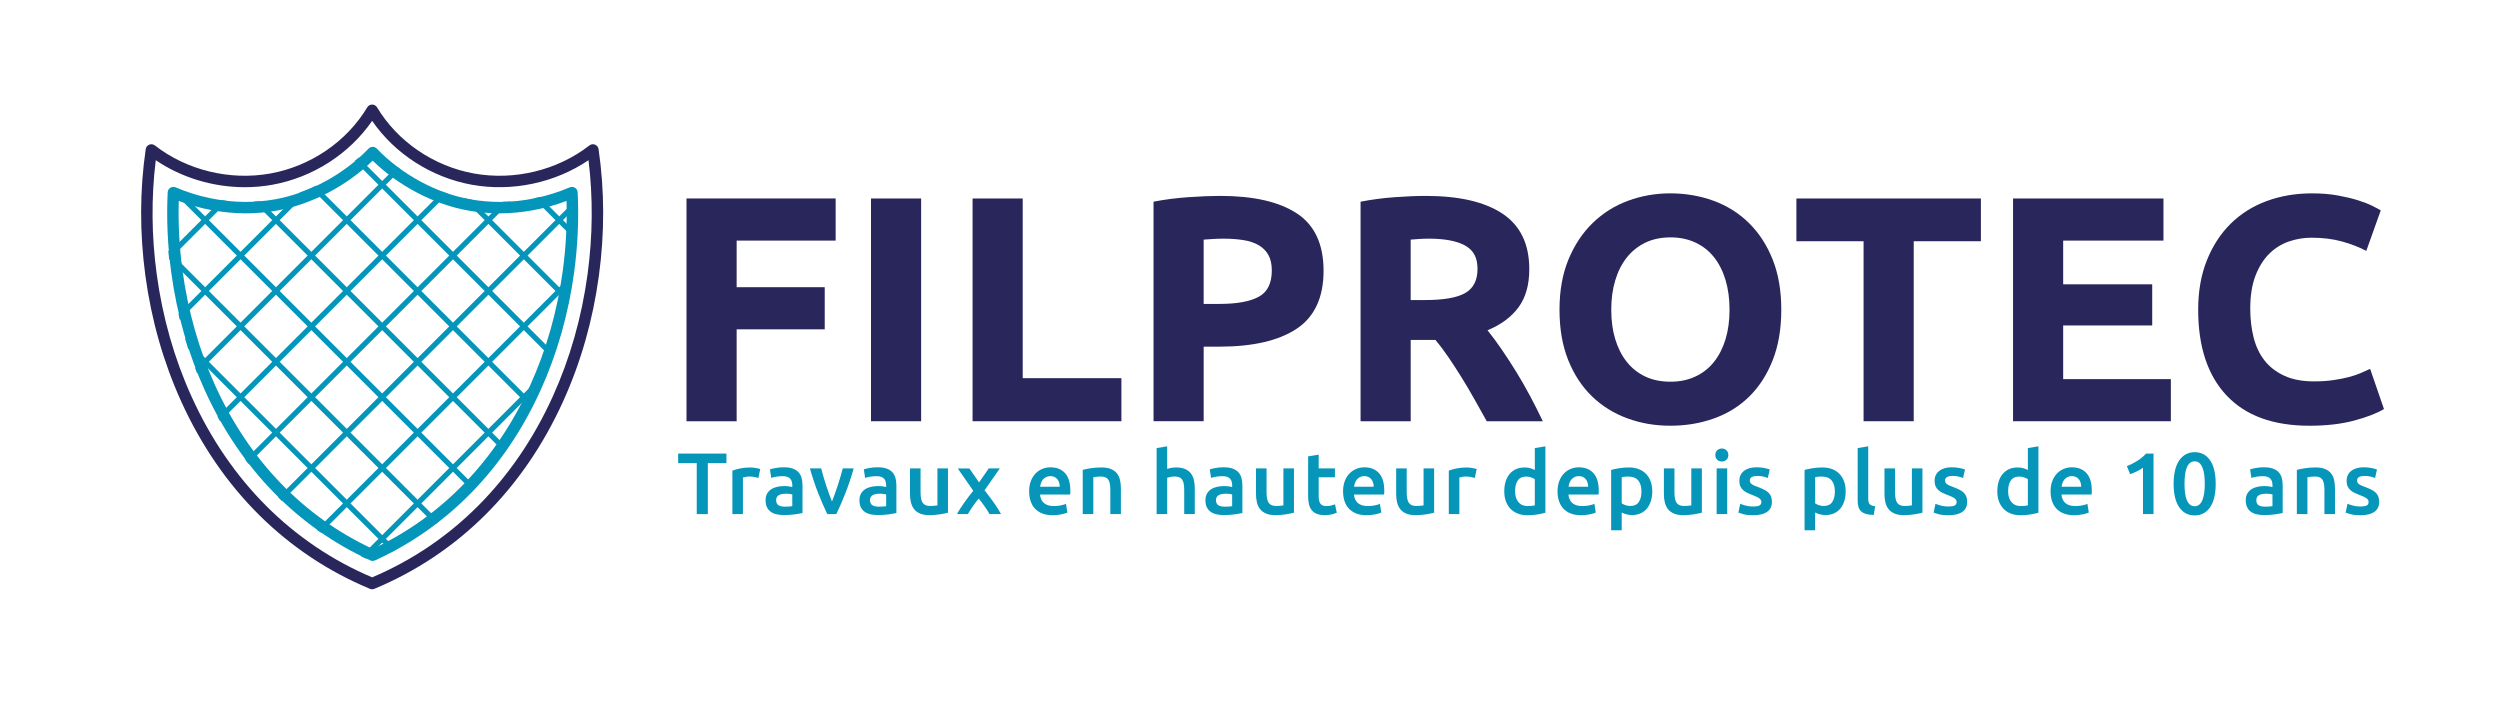 <?xml version="1.0" encoding="UTF-8"?>
<svg id="Calque_1" data-name="Calque 1" xmlns="http://www.w3.org/2000/svg" xmlns:xlink="http://www.w3.org/1999/xlink" viewBox="0 0 2000 578.87">
  <defs>
    <style>
      .cls-1 {
        fill: none;
      }

      .cls-1, .cls-2, .cls-3, .cls-4 {
        stroke-width: 0px;
      }

      .cls-2 {
        fill: #29265b;
      }

      .cls-3 {
        fill: #0596ba;
      }

      .cls-5 {
        clip-path: url(#clippath);
      }

      .cls-4 {
        fill: #0396ba;
      }
    </style>
    <clipPath id="clippath">
      <path class="cls-1" d="M318.25,502.35c-.54,0-1.08-.21-1.49-.62l-11.02-11.02-11.02,11.02c-.82.83-2.16.82-2.99,0-.82-.82-.82-2.16,0-2.99l11.02-11.02-25.34-25.34-25.34,25.34,5.52,5.52c.82.82.82,2.16,0,2.99-.82.82-2.16.82-2.99,0l-5.52-5.52-2.54,2.54c-.82.82-2.16.82-2.99,0-.82-.82-.82-2.16,0-2.99l2.54-2.54-25.34-25.34-14.22,14.22-2.99-2.99,14.22-14.22-25.34-25.34-19.69,19.69c-.82.83-2.16.82-2.99,0-.82-.82-.82-2.16,0-2.99l19.69-19.69-25.34-25.34-19.69,19.69-2.99-2.99,19.69-19.69-25.34-25.34-14.22,14.22c-.82.82-2.16.83-2.99,0-.82-.82-.82-2.16,0-2.99l14.22-14.22-25.34-25.34-2.54,2.54c-.82.82-2.16.82-2.99,0-.82-.82-.82-2.16,0-2.99l2.54-2.54-5.52-5.52c-.82-.82-.82-2.16,0-2.99.82-.82,2.16-.82,2.99,0l5.52,5.52,25.34-25.34-25.34-25.34-11.02,11.02c-.82.82-2.16.82-2.99,0-.82-.82-.82-2.16,0-2.99l11.02-11.02-11.02-11.02c-.82-.82-.82-2.16,0-2.99s2.16-.82,2.99,0l11.02,11.02,25.34-25.34-25.34-25.34-5.52,5.52-2.99-2.99,5.52-5.52-2.54-2.54c-.82-.82-.82-2.16,0-2.99s2.16-.82,2.99,0l2.54,2.54,25.34-25.34-14.22-14.22c-.82-.82-.82-2.16,0-2.99s2.16-.82,2.99,0l14.22,14.22,25.34-25.34-19.69-19.69c-.82-.82-.82-2.16,0-2.99.82-.82,2.16-.82,2.99,0l19.69,19.69,25.34-25.34-19.69-19.69c-.82-.82-.82-2.16,0-2.99s2.16-.82,2.99,0l19.69,19.69,25.34-25.34-14.22-14.22c-.82-.82-.82-2.16,0-2.99.82-.82,2.16-.82,2.99,0l14.22,14.22,25.34-25.34-2.54-2.54c-.82-.82-.82-2.16,0-2.99.82-.82,2.16-.82,2.99,0l2.54,2.54,5.52-5.52c.82-.82,2.16-.82,2.99,0s.82,2.16,0,2.99l-5.52,5.52,25.34,25.34,25.34-25.34-11.02-11.02c-.82-.82-.82-2.16,0-2.99s2.16-.82,2.99,0l11.02,11.02,11.02-11.02c.82-.82,2.16-.82,2.99,0,.82.82.82,2.16,0,2.99l-11.02,11.02,25.34,25.34,25.34-25.34-5.52-5.52c-.82-.82-.82-2.16,0-2.99.82-.82,2.16-.82,2.99,0l5.52,5.52,2.54-2.54c.82-.82,2.16-.82,2.99,0,.82.82.82,2.16,0,2.99l-2.54,2.54,25.34,25.34,14.22-14.22,2.99,2.99-14.22,14.22,25.34,25.34,19.69-19.69c.82-.82,2.16-.82,2.99,0,.82.82.82,2.16,0,2.99l-19.69,19.69,25.34,25.34,19.69-19.69,2.99,2.99-19.69,19.69,25.34,25.34,14.22-14.22c.82-.82,2.16-.82,2.99,0,.82.82.82,2.16,0,2.99l-14.22,14.22,25.34,25.34,2.54-2.54,2.99,2.99-2.54,2.54,5.52,5.52c.82.82.82,2.16,0,2.99-.82.82-2.16.82-2.99,0l-5.52-5.52-25.34,25.34,25.34,25.34,11.02-11.02c.82-.82,2.16-.82,2.99,0,.82.82.82,2.16,0,2.99l-11.02,11.02,11.02,11.02c.82.82.82,2.16,0,2.99-.82.82-2.16.82-2.99,0l-11.02-11.02-25.34,25.34,25.34,25.34,5.52-5.52c.82-.82,2.16-.82,2.99,0,.82.82.82,2.16,0,2.99l-5.52,5.52,2.54,2.54c.82.82.82,2.16,0,2.99-.82.82-2.16.82-2.99,0l-2.54-2.54-25.34,25.34,14.22,14.22c.82.82.82,2.16,0,2.99-.82.82-2.16.82-2.99,0l-14.22-14.22-25.34,25.34,19.69,19.69c.82.82.82,2.16,0,2.99-.82.82-2.16.82-2.99,0l-19.69-19.69-25.34,25.34,19.69,19.69c.82.82.82,2.16,0,2.99-.82.82-2.16.82-2.99,0l-19.69-19.69-25.34,25.34,14.22,14.22c.82.82.82,2.16,0,2.99s-2.16.82-2.99,0l-14.22-14.22-25.34,25.34,2.54,2.54c.82.82.82,2.16,0,2.99-.82.82-2.16.82-2.99,0l-2.54-2.54-5.52,5.52c-.82.82-2.16.82-2.99,0-.82-.82-.82-2.16,0-2.99l5.52-5.52-25.34-25.34-25.34,25.34,11.02,11.02c.82.82.82,2.16,0,2.99-.41.41-.95.62-1.49.62ZM337.05,459.39l25.34,25.34,25.34-25.34-25.34-25.34-25.34,25.34ZM223.74,459.39l25.34,25.34,25.34-25.34-25.34-25.34-25.34,25.34ZM280.4,459.39l25.34,25.34,25.34-25.34-25.34-25.34-25.34,25.34ZM252.07,431.07l25.34,25.34,25.34-25.34-25.34-25.34-25.34,25.34ZM195.42,431.07l25.34,25.34,25.34-25.34-25.34-25.34-25.34,25.34ZM308.72,431.07l25.34,25.34,25.34-25.34-25.34-25.34-25.34,25.34ZM365.37,431.07l25.34,25.34,25.34-25.34-25.34-25.34-25.34,25.34ZM337.05,402.74l25.34,25.34,25.34-25.34-25.34-25.34-25.34,25.34ZM223.74,402.74l25.34,25.34,25.34-25.34-25.34-25.34-25.34,25.34ZM280.4,402.74l25.34,25.34,25.34-25.34-25.34-25.34-25.34,25.34ZM167.09,402.74l25.34,25.34,25.34-25.34-25.34-25.34-25.34,25.34ZM393.7,402.74l25.34,25.34,25.34-25.34-25.34-25.34-25.34,25.34ZM422.03,374.41l25.34,25.34,25.34-25.34-25.34-25.34-25.34,25.34ZM252.07,374.41l25.34,25.34,25.34-25.34-25.34-25.34-25.34,25.34ZM195.42,374.41l25.34,25.34,25.34-25.34-25.34-25.34-25.34,25.34ZM138.76,374.41l25.34,25.34,25.34-25.34-25.34-25.34-25.34,25.34ZM308.72,374.41l25.34,25.34,25.34-25.34-25.34-25.34-25.34,25.34ZM365.37,374.41l25.34,25.34,25.34-25.34-25.34-25.34-25.34,25.34ZM450.35,346.09l25.34,25.34,25.34-25.34-25.34-25.34-25.34,25.34ZM337.05,346.09l25.34,25.34,25.34-25.34-25.34-25.34-25.34,25.34ZM223.74,346.09l25.34,25.34,25.34-25.34-25.34-25.34-25.34,25.34ZM110.44,346.09l25.34,25.34,25.34-25.34-25.34-25.34-25.34,25.34ZM280.4,346.09l25.34,25.34,25.34-25.34-25.34-25.34-25.34,25.34ZM167.09,346.09l25.34,25.34,25.34-25.34-25.34-25.34-25.34,25.34ZM393.7,346.09l25.34,25.34,25.34-25.34-25.34-25.34-25.34,25.34ZM422.03,317.76l25.34,25.34,25.34-25.34-25.34-25.34-25.34,25.34ZM365.37,317.76l25.34,25.34,25.34-25.34-25.34-25.34-25.34,25.34ZM308.72,317.76l25.34,25.34,25.34-25.34-25.34-25.34-25.34,25.34ZM252.07,317.76l25.34,25.34,25.34-25.34-25.34-25.34-25.34,25.34ZM195.42,317.76l25.34,25.34,25.34-25.34-25.34-25.34-25.34,25.34ZM138.76,317.76l25.34,25.34,25.34-25.34-25.34-25.34-25.34,25.34ZM450.35,289.44l25.34,25.34,25.34-25.34-25.34-25.34-25.34,25.34ZM337.05,289.44l25.34,25.34,25.34-25.34-25.34-25.34-25.34,25.34ZM223.74,289.44l25.34,25.34,25.34-25.34-25.34-25.34-25.34,25.34ZM110.44,289.44l25.34,25.34,25.34-25.34-25.34-25.34-25.34,25.34ZM280.4,289.44l25.34,25.34,25.34-25.34-25.34-25.34-25.34,25.34ZM167.09,289.44l25.34,25.34,25.34-25.34-25.34-25.34-25.34,25.34ZM393.7,289.44l25.34,25.34,25.34-25.34-25.34-25.34-25.34,25.34ZM422.03,261.11l25.34,25.34,25.34-25.34-25.34-25.34-25.34,25.34ZM365.37,261.11l25.34,25.34,25.34-25.34-25.34-25.34-25.34,25.34ZM308.72,261.11l25.34,25.34,25.34-25.34-25.34-25.34-25.34,25.34ZM252.07,261.11l25.34,25.34,25.34-25.34-25.34-25.34-25.34,25.34ZM195.42,261.11l25.34,25.34,25.34-25.34-25.34-25.34-25.34,25.34ZM138.76,261.11l25.34,25.34,25.34-25.34-25.34-25.34-25.34,25.34ZM337.05,232.78l25.34,25.34,25.34-25.34-25.34-25.34-25.34,25.34ZM450.35,232.78l25.34,25.34,25.34-25.34-25.34-25.34-25.34,25.34ZM223.74,232.78l25.34,25.34,25.34-25.34-25.34-25.34-25.34,25.34ZM110.44,232.78l25.34,25.34,25.34-25.34-25.34-25.34-25.34,25.34ZM280.4,232.78l25.34,25.34,25.34-25.34-25.34-25.34-25.34,25.34ZM167.09,232.78l25.34,25.34,25.34-25.34-25.34-25.34-25.34,25.34ZM393.7,232.78l25.34,25.34,25.34-25.34-25.34-25.34-25.34,25.34ZM422.03,204.46l25.34,25.34,25.34-25.34-25.34-25.34-25.34,25.34ZM252.07,204.46l25.34,25.34,25.34-25.34-25.34-25.34-25.34,25.34ZM195.42,204.46l25.34,25.34,25.34-25.34-25.34-25.34-25.34,25.34ZM138.76,204.46l25.34,25.34,25.34-25.34-25.34-25.34-25.34,25.34ZM308.72,204.46l25.34,25.34,25.34-25.34-25.34-25.34-25.34,25.34ZM365.37,204.46l25.34,25.34,25.34-25.34-25.34-25.34-25.34,25.34ZM337.05,176.13l25.34,25.34,25.34-25.34-25.34-25.34-25.34,25.34ZM223.74,176.13l25.34,25.34,25.34-25.34-25.34-25.34-25.34,25.34ZM280.4,176.13l25.34,25.34,25.34-25.34-25.34-25.34-25.34,25.34ZM167.09,176.13l25.34,25.34,25.34-25.34-25.34-25.34-25.34,25.34ZM393.7,176.13l25.34,25.34,25.34-25.34-25.34-25.34-25.34,25.34ZM308.72,147.8l25.34,25.34,25.34-25.34-25.34-25.34-25.34,25.34ZM252.07,147.8l25.34,25.34,25.34-25.34-25.34-25.34-25.34,25.34ZM195.42,147.8l25.34,25.34,25.34-25.34-25.34-25.34-25.34,25.34ZM365.37,147.8l25.34,25.34,25.34-25.34-25.34-25.34-25.34,25.34ZM337.05,119.48l25.34,25.34,25.34-25.34-25.34-25.34-25.34,25.34ZM223.74,119.48l25.34,25.34,25.34-25.34-25.34-25.34-25.34,25.34ZM280.4,119.48l25.34,25.34,25.34-25.34-25.34-25.34-25.34,25.34Z"/>
    </clipPath>
  </defs>
  <g>
    <path class="cls-2" d="M297.71,471.41c-.6,0-1.19-.12-1.76-.35-66.87-27.82-119.07-79.63-150.95-149.82-14.24-31.36-23.89-65.23-28.69-100.67-4.63-34.24-4.55-68.31.27-101.27.24-1.61,1.31-2.98,2.82-3.58,1.51-.61,3.23-.36,4.52.63,25.51,19.86,60.01,28.26,92.28,22.46,32.25-5.79,61.25-25.58,77.59-52.94.83-1.38,2.32-2.23,3.93-2.23s3.1.85,3.93,2.23c16.34,27.35,45.35,47.14,77.59,52.94,32.27,5.8,66.77-2.6,92.29-22.46,1.28-1,3-1.24,4.51-.63,1.51.61,2.58,1.97,2.82,3.58,4.81,32.96,4.9,67.04.26,101.27-4.8,35.44-14.45,69.31-28.69,100.67-31.88,70.19-84.08,122-150.95,149.82-.56.23-1.16.35-1.76.35ZM124.61,128.16c-3.66,29.76-3.41,60.4.76,91.19,4.68,34.56,14.08,67.57,27.96,98.11,30.62,67.43,80.52,117.33,144.38,144.42,63.85-27.09,113.76-76.99,144.38-144.42,13.87-30.54,23.28-63.55,27.96-98.11,4.17-30.78,4.42-61.42.76-91.19-26.75,18.11-61.01,25.44-93.2,19.66-32.36-5.82-61.72-24.72-79.9-51.13-18.17,26.41-47.53,45.32-79.9,51.13-7.24,1.3-14.59,1.94-21.94,1.94-25.29,0-50.53-7.56-71.26-21.6Z"/>
    <g class="cls-5">
      <path class="cls-4" d="M297.71,448.7c-.65,0-1.29-.14-1.89-.41-58.21-26.5-103.96-73.48-132.29-135.86-13.38-29.47-22.46-61.34-26.98-94.72-2.89-21.35-3.84-42.84-2.81-63.87.07-1.5.88-2.86,2.15-3.66,1.27-.79,2.85-.91,4.23-.32,17.43,7.51,37.26,11.65,55.84,11.65,8.02,0,16.02-.71,23.78-2.1,27.15-4.88,55.07-20.04,74.68-40.55.86-.9,2.06-1.41,3.31-1.41s2.44.51,3.31,1.41c19.61,20.51,47.53,35.68,74.68,40.55,7.76,1.39,15.76,2.1,23.78,2.1,18.58,0,38.41-4.14,55.84-11.65,1.38-.59,2.96-.47,4.23.32,1.27.79,2.07,2.16,2.15,3.66,1.02,21.04.08,42.52-2.81,63.87-4.52,33.38-13.6,65.25-26.98,94.72-28.33,62.39-74.08,109.37-132.3,135.86-.6.27-1.25.41-1.89.41Z"/>
    </g>
    <path class="cls-4" d="M298.12,448.72c-.65,0-1.29-.14-1.89-.41-58.21-26.5-103.96-73.48-132.29-135.86-13.38-29.47-22.46-61.34-26.98-94.72-2.89-21.35-3.84-42.84-2.81-63.87.07-1.5.88-2.86,2.15-3.66,1.27-.79,2.85-.91,4.23-.32,17.43,7.51,37.26,11.65,55.84,11.65,8.02,0,16.02-.71,23.78-2.1,27.15-4.88,55.07-20.04,74.68-40.55.86-.9,2.06-1.41,3.31-1.41s2.44.51,3.31,1.41c19.61,20.51,47.53,35.68,74.68,40.55,7.76,1.39,15.76,2.1,23.78,2.1,18.58,0,38.41-4.14,55.84-11.65,1.38-.59,2.96-.47,4.23.32,1.27.79,2.07,2.16,2.15,3.66,1.02,21.04.08,42.52-2.81,63.87-4.52,33.38-13.6,65.25-26.98,94.72-28.33,62.39-74.08,109.37-132.3,135.86-.6.27-1.25.41-1.89.41ZM143.02,160.75c-.53,18.41.47,37.13,2.99,55.74,4.4,32.5,13.23,63.51,26.25,92.17,27.1,59.66,70.59,104.73,125.86,130.45,55.27-25.72,98.77-70.79,125.86-130.45,13.02-28.66,21.85-59.67,26.25-92.17,2.52-18.61,3.52-37.33,2.99-55.74-16.99,6.42-35.69,9.92-53.34,9.92-8.56,0-17.11-.76-25.4-2.25-27.49-4.94-55.7-19.73-76.36-39.9-20.67,20.16-48.88,34.96-76.37,39.9-8.29,1.49-16.83,2.25-25.4,2.25-17.64,0-36.34-3.5-53.33-9.92Z"/>
  </g>
  <g>
    <g>
      <path class="cls-2" d="M549.2,336.99v-178.2h119.32v33.69h-79.2v37.29h70.46v33.69h-70.46v73.54h-40.11Z"/>
      <path class="cls-2" d="M696.8,158.79h40.11v178.2h-40.11v-178.2Z"/>
      <path class="cls-2" d="M897.12,302.53v34.46h-119.06v-178.2h40.11v143.74h78.94Z"/>
      <path class="cls-2" d="M976.31,156.73c26.57,0,46.97,4.67,61.2,14.01,14.23,9.35,21.34,24.65,21.34,45.9s-7.2,36.9-21.6,46.41c-14.4,9.51-34.97,14.27-61.71,14.27h-12.6v59.66h-40.11v-175.63c8.74-1.71,18-2.91,27.77-3.6,9.77-.68,18.34-1.03,25.71-1.03ZM978.88,190.93c-2.92,0-5.79.09-8.62.26-2.83.17-5.27.35-7.33.51v51.43h12.6c13.89,0,24.34-1.88,31.37-5.66,7.03-3.77,10.54-10.8,10.54-21.09,0-4.97-.9-9.08-2.7-12.34-1.8-3.25-4.37-5.87-7.71-7.84-3.34-1.97-7.42-3.34-12.21-4.11-4.8-.77-10.12-1.16-15.94-1.16Z"/>
      <path class="cls-2" d="M1140.63,156.73c26.74,0,47.23,4.76,61.46,14.27,14.23,9.51,21.34,24.3,21.34,44.36,0,12.52-2.87,22.67-8.61,30.47-5.75,7.8-14.01,13.93-24.81,18.39,3.6,4.46,7.37,9.56,11.31,15.3,3.94,5.75,7.84,11.74,11.7,18,3.86,6.26,7.59,12.77,11.19,19.54,3.6,6.77,6.94,13.42,10.03,19.93h-44.84c-3.27-5.83-6.58-11.74-9.94-17.74-3.35-6-6.79-11.83-10.32-17.49-3.53-5.66-7.01-11.01-10.45-16.07-3.44-5.05-6.89-9.64-10.33-13.76h-19.8v65.06h-40.11v-175.63c8.74-1.71,17.78-2.91,27.13-3.6,9.34-.68,17.7-1.03,25.07-1.03ZM1142.94,190.93c-2.92,0-5.53.09-7.84.26-2.31.17-4.5.35-6.56.51v48.34h11.31c15.08,0,25.88-1.88,32.4-5.66,6.51-3.77,9.77-10.2,9.77-19.29s-3.3-14.95-9.9-18.64c-6.6-3.68-16.33-5.53-29.19-5.53Z"/>
      <path class="cls-2" d="M1425.03,247.76c0,15.26-2.27,28.67-6.81,40.24-4.54,11.57-10.76,21.26-18.64,29.06-7.89,7.8-17.27,13.67-28.16,17.61-10.89,3.94-22.59,5.91-35.1,5.91s-23.66-1.97-34.46-5.91c-10.8-3.94-20.23-9.81-28.29-17.61-8.06-7.8-14.4-17.49-19.03-29.06-4.63-11.57-6.94-24.98-6.94-40.24s2.4-28.67,7.2-40.24c4.8-11.57,11.27-21.3,19.41-29.19,8.14-7.88,17.57-13.8,28.29-17.74,10.71-3.94,21.99-5.91,33.81-5.91s23.66,1.97,34.46,5.91c10.8,3.95,20.23,9.86,28.29,17.74,8.06,7.89,14.4,17.61,19.03,29.19,4.63,11.57,6.94,24.99,6.94,40.24ZM1289,247.76c0,8.74,1.07,16.63,3.21,23.66,2.14,7.03,5.23,13.07,9.26,18.13,4.03,5.06,8.96,8.96,14.79,11.7,5.83,2.74,12.51,4.11,20.06,4.11s14.01-1.37,19.93-4.11c5.91-2.74,10.88-6.64,14.91-11.7,4.03-5.05,7.11-11.1,9.26-18.13,2.14-7.03,3.21-14.91,3.21-23.66s-1.07-16.67-3.21-23.79c-2.15-7.11-5.23-13.2-9.26-18.26-4.03-5.05-9-8.96-14.91-11.7-5.91-2.74-12.56-4.11-19.93-4.11s-14.23,1.41-20.06,4.24c-5.83,2.83-10.76,6.77-14.79,11.83-4.03,5.06-7.12,11.15-9.26,18.26-2.15,7.12-3.21,14.96-3.21,23.53Z"/>
      <path class="cls-2" d="M1584.72,158.79v34.2h-53.74v144h-40.12v-144h-53.74v-34.2h147.6Z"/>
      <path class="cls-2" d="M1610.43,336.99v-178.2h120.34v33.69h-80.23v34.97h71.23v32.91h-71.23v42.94h86.14v33.69h-126.26Z"/>
      <path class="cls-2" d="M1847.52,340.59c-28.97,0-51.04-8.06-66.22-24.17-15.17-16.11-22.76-39-22.76-68.66,0-14.74,2.31-27.9,6.94-39.47,4.63-11.57,10.97-21.34,19.03-29.31,8.06-7.97,17.65-14.01,28.8-18.13,11.14-4.11,23.23-6.17,36.26-6.17,7.54,0,14.4.56,20.57,1.67,6.17,1.12,11.57,2.4,16.2,3.86,4.63,1.46,8.48,2.96,11.57,4.5s5.31,2.74,6.69,3.6l-11.57,32.4c-5.49-2.91-11.87-5.4-19.16-7.46-7.29-2.06-15.56-3.09-24.81-3.09-6.17,0-12.21,1.03-18.13,3.09-5.92,2.06-11.15,5.36-15.69,9.9-4.54,4.54-8.19,10.41-10.93,17.61-2.74,7.2-4.11,15.94-4.11,26.23,0,8.23.9,15.9,2.7,23.01,1.8,7.12,4.71,13.24,8.74,18.39,4.03,5.14,9.3,9.22,15.81,12.21,6.51,3,14.4,4.5,23.66,4.5,5.83,0,11.06-.34,15.69-1.03,4.63-.68,8.74-1.5,12.34-2.44,3.6-.94,6.77-2.01,9.51-3.21,2.74-1.2,5.23-2.31,7.46-3.34l11.06,32.14c-5.66,3.43-13.63,6.52-23.91,9.26-10.29,2.74-22.2,4.11-35.74,4.11Z"/>
    </g>
    <g>
      <path class="cls-3" d="M581.15,362.86v7.61h-14.88v40.8h-8.87v-40.8h-14.88v-7.61h38.63Z"/>
      <path class="cls-3" d="M606.72,382.35c-.7-.23-1.67-.48-2.9-.73-1.23-.26-2.67-.38-4.3-.38-.93,0-1.92.09-2.97.28-1.05.19-1.78.35-2.2.49v29.27h-8.45v-34.79c1.63-.6,3.67-1.18,6.11-1.71,2.45-.53,5.16-.8,8.14-.8.56,0,1.21.04,1.96.1.74.07,1.49.16,2.24.28.74.12,1.47.26,2.17.42.7.16,1.26.31,1.68.45l-1.47,7.13Z"/>
      <path class="cls-3" d="M627.19,373.83c2.79,0,5.15.35,7.06,1.05,1.91.7,3.43,1.68,4.58,2.93,1.14,1.26,1.96,2.78,2.45,4.58.49,1.79.73,3.76.73,5.9v22.15c-1.3.28-3.27.62-5.9,1.01-2.63.39-5.6.59-8.91.59-2.19,0-4.19-.21-6.01-.63-1.82-.42-3.37-1.09-4.65-2.03-1.28-.93-2.28-2.14-3-3.63-.72-1.49-1.08-3.33-1.08-5.52s.41-3.87,1.22-5.31c.81-1.44,1.92-2.62,3.32-3.53,1.4-.91,3.01-1.56,4.86-1.96,1.84-.4,3.76-.59,5.76-.59.93,0,1.91.06,2.93.17,1.02.12,2.12.31,3.28.59v-1.4c0-.98-.12-1.91-.35-2.79-.23-.88-.64-1.66-1.22-2.34-.58-.67-1.35-1.2-2.31-1.57-.96-.37-2.15-.56-3.6-.56-1.96,0-3.75.14-5.38.42-1.63.28-2.96.61-3.98.98l-1.05-6.85c1.07-.37,2.63-.74,4.68-1.12,2.05-.37,4.24-.56,6.57-.56ZM627.89,405.34c2.61,0,4.59-.14,5.94-.42v-9.36c-.47-.14-1.14-.28-2.03-.42-.89-.14-1.86-.21-2.93-.21-.93,0-1.87.07-2.83.21-.95.14-1.82.4-2.58.77-.77.37-1.39.9-1.85,1.57-.47.68-.7,1.53-.7,2.55,0,2,.63,3.39,1.89,4.16,1.26.77,2.96,1.15,5.1,1.15Z"/>
      <path class="cls-3" d="M661.83,411.27c-2.34-4.8-4.73-10.3-7.19-16.52-2.46-6.22-4.69-12.89-6.7-20.02h9.02c.51,2.05,1.11,4.25,1.79,6.6.68,2.35,1.4,4.7,2.17,7.06.77,2.35,1.57,4.63,2.39,6.85.82,2.21,1.58,4.2,2.28,5.97.7-1.77,1.45-3.76,2.24-5.97.79-2.21,1.58-4.49,2.35-6.85.77-2.35,1.51-4.7,2.21-7.06.7-2.35,1.31-4.55,1.82-6.6h8.73c-2.01,7.13-4.24,13.8-6.7,20.02-2.46,6.22-4.85,11.73-7.19,16.52h-7.23Z"/>
      <path class="cls-3" d="M702.29,373.83c2.79,0,5.15.35,7.06,1.05,1.91.7,3.43,1.68,4.58,2.93,1.14,1.26,1.96,2.78,2.45,4.58.49,1.79.73,3.76.73,5.9v22.15c-1.3.28-3.27.62-5.9,1.01-2.63.39-5.6.59-8.91.59-2.19,0-4.19-.21-6.01-.63-1.82-.42-3.37-1.09-4.65-2.03-1.28-.93-2.28-2.14-3-3.63-.72-1.49-1.08-3.33-1.08-5.52s.41-3.87,1.22-5.31c.81-1.44,1.92-2.62,3.32-3.53,1.4-.91,3.01-1.56,4.86-1.96,1.84-.4,3.76-.59,5.76-.59.93,0,1.91.06,2.93.17,1.02.12,2.12.31,3.28.59v-1.4c0-.98-.12-1.91-.35-2.79-.23-.88-.64-1.66-1.22-2.34-.58-.67-1.35-1.2-2.31-1.57-.96-.37-2.15-.56-3.6-.56-1.96,0-3.75.14-5.38.42-1.63.28-2.96.61-3.98.98l-1.05-6.85c1.07-.37,2.63-.74,4.68-1.12,2.05-.37,4.24-.56,6.57-.56ZM702.99,405.34c2.61,0,4.59-.14,5.94-.42v-9.36c-.47-.14-1.14-.28-2.03-.42-.89-.14-1.86-.21-2.93-.21-.93,0-1.87.07-2.83.21-.95.14-1.82.4-2.58.77-.77.37-1.39.9-1.85,1.57-.47.68-.7,1.53-.7,2.55,0,2,.63,3.39,1.89,4.16,1.26.77,2.96,1.15,5.1,1.15Z"/>
      <path class="cls-3" d="M758.39,410.16c-1.63.42-3.75.85-6.36,1.29-2.61.44-5.47.66-8.59.66-2.93,0-5.39-.42-7.37-1.26-1.98-.84-3.56-2-4.75-3.49-1.19-1.49-2.04-3.27-2.55-5.34-.51-2.07-.77-4.34-.77-6.81v-20.47h8.45v19.14c0,3.91.57,6.71,1.71,8.38,1.14,1.68,3.13,2.52,5.97,2.52,1.02,0,2.11-.05,3.25-.14,1.14-.09,1.99-.21,2.55-.35v-29.55h8.45v35.42Z"/>
      <path class="cls-3" d="M783.25,385.92l7.77-11.19h8.87l-12.27,17.5c2.56,3.22,5.02,6.47,7.37,9.76,2.35,3.29,4.29,6.38,5.8,9.28h-9.21c-.43-.86-.97-1.8-1.64-2.82-.67-1.03-1.39-2.1-2.15-3.2-.76-1.11-1.56-2.21-2.39-3.3-.83-1.09-1.64-2.12-2.43-3.08-1.64,1.9-3.24,4-4.81,6.3-1.57,2.3-2.86,4.34-3.89,6.11h-8.62c.69-1.4,1.54-2.88,2.54-4.43s2.08-3.14,3.23-4.76c1.15-1.62,2.33-3.24,3.56-4.86,1.22-1.62,2.43-3.16,3.63-4.62l-12.4-17.86h9.29l7.74,11.19Z"/>
      <path class="cls-3" d="M823.29,393.18c0-3.21.48-6.03,1.43-8.45.95-2.42,2.22-4.44,3.81-6.04,1.58-1.61,3.4-2.82,5.45-3.63,2.05-.81,4.14-1.22,6.29-1.22,5.03,0,8.95,1.56,11.77,4.68,2.82,3.12,4.23,7.78,4.23,13.97,0,.47-.01.99-.03,1.57-.02.58-.06,1.11-.1,1.57h-24.1c.23,2.93,1.27,5.2,3.11,6.81,1.84,1.61,4.51,2.41,8,2.41,2.05,0,3.92-.19,5.62-.56,1.7-.37,3.04-.77,4.02-1.19l1.12,6.92c-.47.23-1.11.48-1.92.73-.82.26-1.75.49-2.79.7s-2.18.38-3.39.52c-1.21.14-2.45.21-3.7.21-3.21,0-6.01-.48-8.38-1.43-2.38-.95-4.33-2.28-5.87-3.98-1.54-1.7-2.68-3.7-3.42-6.01-.75-2.31-1.12-4.83-1.12-7.58ZM847.81,389.41c0-1.16-.16-2.27-.49-3.32-.33-1.05-.8-1.96-1.43-2.72s-1.4-1.37-2.31-1.82c-.91-.44-1.99-.66-3.25-.66s-2.45.24-3.42.73c-.98.49-1.81,1.13-2.48,1.92-.68.79-1.2,1.7-1.57,2.72-.37,1.02-.63,2.07-.77,3.14h15.72Z"/>
      <path class="cls-3" d="M866.19,375.92c1.63-.46,3.75-.91,6.36-1.33,2.61-.42,5.5-.63,8.66-.63,2.98,0,5.47.41,7.47,1.22,2,.82,3.6,1.96,4.79,3.42,1.19,1.47,2.03,3.24,2.52,5.31.49,2.07.73,4.34.73,6.81v20.54h-8.45v-19.21c0-1.96-.13-3.62-.38-5-.26-1.37-.68-2.49-1.26-3.35-.58-.86-1.37-1.49-2.38-1.89-1-.4-2.22-.59-3.67-.59-1.07,0-2.19.07-3.35.21-1.16.14-2.03.26-2.59.35v29.48h-8.45v-35.35Z"/>
      <path class="cls-3" d="M925.29,411.27v-52.82l8.45-1.4v18.09c.93-.33,2.01-.6,3.25-.84,1.23-.23,2.46-.35,3.67-.35,2.93,0,5.37.41,7.3,1.22,1.93.82,3.48,1.96,4.65,3.42,1.16,1.47,1.99,3.23,2.48,5.27.49,2.05.73,4.33.73,6.85v20.54h-8.45v-19.21c0-1.96-.13-3.62-.38-5-.26-1.37-.68-2.49-1.26-3.35-.58-.86-1.36-1.49-2.34-1.89-.98-.4-2.19-.59-3.63-.59-1.12,0-2.26.12-3.42.35-1.16.23-2.03.44-2.59.63v29.06h-8.45Z"/>
      <path class="cls-3" d="M979.08,373.83c2.79,0,5.15.35,7.06,1.05,1.91.7,3.43,1.68,4.58,2.93,1.14,1.26,1.96,2.78,2.45,4.58.49,1.79.73,3.76.73,5.9v22.15c-1.3.28-3.27.62-5.9,1.01-2.63.39-5.6.59-8.91.59-2.19,0-4.19-.21-6.01-.63-1.82-.42-3.36-1.09-4.65-2.03-1.28-.93-2.28-2.14-3-3.63-.72-1.49-1.08-3.33-1.08-5.52s.41-3.87,1.22-5.31c.81-1.44,1.92-2.62,3.32-3.53,1.4-.91,3.02-1.56,4.86-1.96,1.84-.4,3.76-.59,5.76-.59.93,0,1.91.06,2.93.17,1.02.12,2.12.31,3.28.59v-1.4c0-.98-.12-1.91-.35-2.79-.23-.88-.64-1.66-1.22-2.34-.58-.67-1.35-1.2-2.31-1.57-.96-.37-2.15-.56-3.6-.56-1.96,0-3.75.14-5.38.42-1.63.28-2.96.61-3.98.98l-1.05-6.85c1.07-.37,2.63-.74,4.68-1.12,2.05-.37,4.24-.56,6.57-.56ZM979.78,405.34c2.61,0,4.59-.14,5.94-.42v-9.36c-.47-.14-1.14-.28-2.03-.42-.89-.14-1.86-.21-2.93-.21-.93,0-1.87.07-2.83.21-.96.14-1.82.4-2.59.77-.77.37-1.39.9-1.85,1.57-.47.68-.7,1.53-.7,2.55,0,2,.63,3.39,1.89,4.16,1.26.77,2.96,1.15,5.1,1.15Z"/>
      <path class="cls-3" d="M1035.18,410.16c-1.63.42-3.75.85-6.36,1.29-2.61.44-5.47.66-8.59.66-2.93,0-5.39-.42-7.37-1.26-1.98-.84-3.56-2-4.75-3.49-1.19-1.49-2.04-3.27-2.55-5.34-.51-2.07-.77-4.34-.77-6.81v-20.47h8.45v19.14c0,3.91.57,6.71,1.71,8.38s3.13,2.52,5.97,2.52c1.02,0,2.11-.05,3.25-.14,1.14-.09,1.99-.21,2.55-.35v-29.55h8.45v35.42Z"/>
      <path class="cls-3" d="M1046.5,365.1l8.45-1.4v11.04h12.99v7.06h-12.99v14.88c0,2.93.46,5.03,1.4,6.29.93,1.26,2.51,1.89,4.75,1.89,1.54,0,2.9-.16,4.09-.49,1.19-.32,2.13-.63,2.83-.91l1.4,6.71c-.98.42-2.26.85-3.84,1.29-1.58.44-3.45.66-5.59.66-2.61,0-4.79-.35-6.53-1.05-1.75-.7-3.13-1.71-4.16-3.04-1.02-1.33-1.75-2.93-2.17-4.82-.42-1.89-.63-4.04-.63-6.46v-31.65Z"/>
      <path class="cls-3" d="M1074.44,393.18c0-3.21.48-6.03,1.43-8.45.95-2.42,2.22-4.44,3.81-6.04,1.58-1.61,3.4-2.82,5.45-3.63,2.05-.81,4.14-1.22,6.29-1.22,5.03,0,8.95,1.56,11.77,4.68,2.82,3.12,4.23,7.78,4.23,13.97,0,.47-.01.99-.03,1.57-.02.58-.06,1.11-.11,1.57h-24.1c.23,2.93,1.27,5.2,3.11,6.81,1.84,1.61,4.51,2.41,8,2.41,2.05,0,3.92-.19,5.62-.56,1.7-.37,3.04-.77,4.02-1.19l1.12,6.92c-.47.23-1.11.48-1.92.73-.82.26-1.75.49-2.79.7-1.05.21-2.18.38-3.39.52-1.21.14-2.45.21-3.7.21-3.21,0-6.01-.48-8.38-1.43-2.37-.95-4.33-2.28-5.87-3.98-1.54-1.7-2.68-3.7-3.42-6.01-.75-2.31-1.12-4.83-1.12-7.58ZM1098.96,389.41c0-1.16-.16-2.27-.49-3.32-.33-1.05-.8-1.96-1.43-2.72s-1.4-1.37-2.31-1.82c-.91-.44-1.99-.66-3.25-.66s-2.45.24-3.42.73c-.98.49-1.81,1.13-2.48,1.92-.68.79-1.2,1.7-1.57,2.72-.37,1.02-.63,2.07-.77,3.14h15.72Z"/>
      <path class="cls-3" d="M1147.31,410.16c-1.63.42-3.75.85-6.36,1.29-2.61.44-5.47.66-8.59.66-2.93,0-5.39-.42-7.37-1.26-1.98-.84-3.56-2-4.75-3.49-1.19-1.49-2.04-3.27-2.55-5.34-.51-2.07-.77-4.34-.77-6.81v-20.47h8.45v19.14c0,3.91.57,6.71,1.71,8.38s3.13,2.52,5.97,2.52c1.02,0,2.11-.05,3.25-.14,1.14-.09,1.99-.21,2.55-.35v-29.55h8.45v35.42Z"/>
      <path class="cls-3" d="M1179.86,382.35c-.7-.23-1.67-.48-2.9-.73-1.23-.26-2.67-.38-4.3-.38-.93,0-1.92.09-2.97.28-1.05.19-1.78.35-2.2.49v29.27h-8.45v-34.79c1.63-.6,3.67-1.18,6.11-1.71,2.45-.53,5.16-.8,8.14-.8.56,0,1.21.04,1.96.1.74.07,1.49.16,2.24.28.74.12,1.47.26,2.17.42.7.16,1.26.31,1.68.45l-1.47,7.13Z"/>
      <path class="cls-3" d="M1236.31,410.16c-1.68.51-3.78.98-6.32,1.4-2.54.42-5.2.63-8,.63s-5.47-.44-7.76-1.33c-2.28-.88-4.23-2.15-5.83-3.81-1.61-1.65-2.84-3.66-3.7-6.01-.86-2.35-1.29-5-1.29-7.93s.36-5.51,1.08-7.86c.72-2.35,1.78-4.37,3.18-6.04,1.4-1.68,3.1-2.97,5.1-3.88,2-.91,4.31-1.36,6.92-1.36,1.77,0,3.33.21,4.68.63,1.35.42,2.52.89,3.49,1.4v-17.54l8.45-1.4v53.09ZM1212.07,392.9c0,3.73.88,6.65,2.65,8.77,1.77,2.12,4.21,3.18,7.34,3.18,1.35,0,2.5-.06,3.46-.17.95-.12,1.74-.24,2.34-.38v-20.96c-.75-.51-1.74-.99-2.97-1.43-1.23-.44-2.55-.66-3.95-.66-3.07,0-5.32,1.05-6.74,3.14-1.42,2.1-2.13,4.94-2.13,8.52Z"/>
      <path class="cls-3" d="M1246.02,393.18c0-3.21.48-6.03,1.43-8.45.95-2.42,2.22-4.44,3.81-6.04,1.58-1.61,3.4-2.82,5.45-3.63,2.05-.81,4.14-1.22,6.29-1.22,5.03,0,8.95,1.56,11.77,4.68,2.82,3.12,4.23,7.78,4.23,13.97,0,.47-.01.99-.03,1.57-.02.58-.06,1.11-.11,1.57h-24.1c.23,2.93,1.27,5.2,3.11,6.81,1.84,1.61,4.51,2.41,8,2.41,2.05,0,3.92-.19,5.62-.56,1.7-.37,3.04-.77,4.02-1.19l1.12,6.92c-.47.23-1.11.48-1.92.73-.82.26-1.75.49-2.79.7-1.05.21-2.18.38-3.39.52-1.21.14-2.45.21-3.7.21-3.21,0-6.01-.48-8.38-1.43-2.37-.95-4.33-2.28-5.87-3.98-1.54-1.7-2.68-3.7-3.42-6.01-.75-2.31-1.12-4.83-1.12-7.58ZM1270.54,389.41c0-1.16-.16-2.27-.49-3.32-.33-1.05-.8-1.96-1.43-2.72s-1.4-1.37-2.31-1.82c-.91-.44-1.99-.66-3.25-.66s-2.45.24-3.42.73c-.98.49-1.81,1.13-2.48,1.92-.68.79-1.2,1.7-1.57,2.72-.37,1.02-.63,2.07-.77,3.14h15.72Z"/>
      <path class="cls-3" d="M1321.82,393.04c0,2.79-.36,5.36-1.08,7.68-.72,2.33-1.76,4.33-3.11,6.01s-3.04,2.98-5.07,3.91c-2.03.93-4.32,1.4-6.88,1.4-1.72,0-3.31-.21-4.75-.63-1.44-.42-2.63-.88-3.56-1.4v14.18h-8.45v-48.27c1.72-.46,3.84-.91,6.36-1.33,2.52-.42,5.17-.63,7.96-.63s5.47.44,7.75,1.33c2.28.89,4.23,2.15,5.83,3.81,1.61,1.65,2.84,3.66,3.7,6.01.86,2.35,1.29,5,1.29,7.93ZM1313.16,393.18c0-3.77-.85-6.71-2.55-8.8-1.7-2.1-4.44-3.14-8.21-3.14-.79,0-1.62.04-2.48.11-.86.07-1.71.22-2.55.45v20.89c.74.51,1.73.99,2.97,1.43,1.23.44,2.55.66,3.95.66,3.07,0,5.32-1.05,6.74-3.14,1.42-2.1,2.13-4.91,2.13-8.45Z"/>
      <path class="cls-3" d="M1361.5,410.16c-1.63.42-3.75.85-6.36,1.29-2.61.44-5.47.66-8.59.66-2.93,0-5.39-.42-7.37-1.26-1.98-.84-3.56-2-4.75-3.49-1.19-1.49-2.04-3.27-2.55-5.34-.51-2.07-.77-4.34-.77-6.81v-20.47h8.45v19.14c0,3.91.57,6.71,1.71,8.38s3.13,2.52,5.97,2.52c1.02,0,2.11-.05,3.25-.14,1.14-.09,1.99-.21,2.55-.35v-29.55h8.45v35.42Z"/>
      <path class="cls-3" d="M1382.67,364.05c0,1.58-.51,2.84-1.54,3.77-1.03.93-2.24,1.4-3.63,1.4s-2.68-.47-3.7-1.4c-1.03-.93-1.54-2.19-1.54-3.77s.51-2.91,1.54-3.84c1.02-.93,2.26-1.4,3.7-1.4s2.61.47,3.63,1.4c1.02.93,1.54,2.21,1.54,3.84ZM1381.76,411.27h-8.45v-36.54h8.45v36.54Z"/>
      <path class="cls-3" d="M1402.65,405.2c2.24,0,3.87-.27,4.89-.8,1.02-.53,1.54-1.46,1.54-2.76,0-1.21-.55-2.21-1.64-3-1.1-.79-2.9-1.65-5.41-2.59-1.54-.56-2.95-1.15-4.23-1.78s-2.39-1.36-3.32-2.2c-.93-.84-1.67-1.85-2.2-3.04-.54-1.19-.8-2.64-.8-4.37,0-3.35,1.23-6,3.7-7.93,2.47-1.93,5.82-2.9,10.06-2.9,2.14,0,4.19.2,6.15.59,1.96.4,3.42.78,4.4,1.15l-1.54,6.85c-.93-.42-2.12-.8-3.56-1.15-1.44-.35-3.12-.52-5.03-.52-1.72,0-3.12.29-4.19.87-1.07.58-1.61,1.48-1.61,2.69,0,.61.11,1.14.31,1.61.21.47.57.9,1.08,1.29.51.4,1.19.79,2.03,1.19.84.4,1.86.8,3.07,1.22,2,.75,3.7,1.48,5.1,2.2,1.4.72,2.55,1.54,3.46,2.45.91.91,1.57,1.95,1.99,3.11.42,1.16.63,2.56.63,4.19,0,3.49-1.29,6.14-3.88,7.93s-6.28,2.69-11.07,2.69c-3.21,0-5.8-.27-7.75-.8-1.96-.53-3.33-.97-4.12-1.29l1.47-7.06c1.26.51,2.76,1,4.51,1.47,1.75.47,3.74.7,5.97.7Z"/>
      <path class="cls-3" d="M1476.56,393.04c0,2.79-.36,5.36-1.08,7.68-.72,2.33-1.76,4.33-3.11,6.01s-3.04,2.98-5.07,3.91c-2.03.93-4.32,1.4-6.88,1.4-1.72,0-3.31-.21-4.75-.63-1.44-.42-2.63-.88-3.56-1.4v14.18h-8.45v-48.27c1.72-.46,3.84-.91,6.36-1.33,2.52-.42,5.17-.63,7.96-.63s5.47.44,7.75,1.33c2.28.89,4.23,2.15,5.83,3.81,1.61,1.65,2.84,3.66,3.7,6.01.86,2.35,1.29,5,1.29,7.93ZM1467.9,393.18c0-3.77-.85-6.71-2.55-8.8-1.7-2.1-4.44-3.14-8.21-3.14-.79,0-1.62.04-2.48.11-.86.07-1.71.22-2.55.45v20.89c.74.51,1.73.99,2.97,1.43,1.23.44,2.55.66,3.95.66,3.07,0,5.32-1.05,6.74-3.14,1.42-2.1,2.13-4.91,2.13-8.45Z"/>
      <path class="cls-3" d="M1498.98,411.97c-2.51-.05-4.6-.33-6.25-.84-1.65-.51-2.97-1.25-3.95-2.2-.98-.95-1.67-2.14-2.06-3.56-.4-1.42-.59-3.04-.59-4.86v-42.06l8.45-1.4v41.85c0,1.03.08,1.89.24,2.59.16.7.45,1.29.87,1.78s.99.86,1.71,1.12c.72.26,1.64.45,2.76.59l-1.19,6.99Z"/>
      <path class="cls-3" d="M1537.97,410.16c-1.63.42-3.75.85-6.36,1.29-2.61.44-5.47.66-8.59.66-2.93,0-5.39-.42-7.37-1.26-1.98-.84-3.56-2-4.75-3.49-1.19-1.49-2.04-3.27-2.55-5.34-.51-2.07-.77-4.34-.77-6.81v-20.47h8.45v19.14c0,3.91.57,6.71,1.71,8.38s3.13,2.52,5.97,2.52c1.02,0,2.11-.05,3.25-.14,1.14-.09,1.99-.21,2.55-.35v-29.55h8.45v35.42Z"/>
      <path class="cls-3" d="M1558.85,405.2c2.24,0,3.87-.27,4.89-.8,1.02-.53,1.54-1.46,1.54-2.76,0-1.21-.55-2.21-1.64-3-1.1-.79-2.9-1.65-5.41-2.59-1.54-.56-2.95-1.15-4.23-1.78s-2.39-1.36-3.32-2.2c-.93-.84-1.67-1.85-2.2-3.04-.54-1.19-.8-2.64-.8-4.37,0-3.35,1.23-6,3.7-7.93,2.47-1.93,5.82-2.9,10.06-2.9,2.14,0,4.19.2,6.15.59,1.96.4,3.42.78,4.4,1.15l-1.54,6.85c-.93-.42-2.12-.8-3.56-1.15-1.44-.35-3.12-.52-5.03-.52-1.72,0-3.12.29-4.19.87-1.07.58-1.61,1.48-1.61,2.69,0,.61.11,1.14.31,1.61.21.47.57.9,1.08,1.29.51.4,1.19.79,2.03,1.19.84.4,1.86.8,3.07,1.22,2,.75,3.7,1.48,5.1,2.2,1.4.72,2.55,1.54,3.46,2.45.91.91,1.57,1.95,1.99,3.11.42,1.16.63,2.56.63,4.19,0,3.49-1.29,6.14-3.88,7.93s-6.28,2.69-11.07,2.69c-3.21,0-5.8-.27-7.75-.8-1.96-.53-3.33-.97-4.12-1.29l1.47-7.06c1.26.51,2.76,1,4.51,1.47,1.75.47,3.74.7,5.97.7Z"/>
      <path class="cls-3" d="M1630.74,410.16c-1.68.51-3.78.98-6.32,1.4-2.54.42-5.2.63-8,.63s-5.47-.44-7.76-1.33c-2.28-.88-4.23-2.15-5.83-3.81-1.61-1.65-2.84-3.66-3.7-6.01-.86-2.35-1.29-5-1.29-7.93s.36-5.51,1.08-7.86c.72-2.35,1.78-4.37,3.18-6.04,1.4-1.68,3.1-2.97,5.1-3.88,2-.91,4.31-1.36,6.92-1.36,1.77,0,3.33.21,4.68.63,1.35.42,2.52.89,3.49,1.4v-17.54l8.45-1.4v53.09ZM1606.5,392.9c0,3.73.88,6.65,2.65,8.77,1.77,2.12,4.21,3.18,7.34,3.18,1.35,0,2.5-.06,3.46-.17.95-.12,1.74-.24,2.34-.38v-20.96c-.75-.51-1.74-.99-2.97-1.43-1.23-.44-2.55-.66-3.95-.66-3.07,0-5.32,1.05-6.74,3.14-1.42,2.1-2.13,4.94-2.13,8.52Z"/>
      <path class="cls-3" d="M1640.45,393.18c0-3.21.48-6.03,1.43-8.45.95-2.42,2.22-4.44,3.81-6.04,1.58-1.61,3.4-2.82,5.45-3.63,2.05-.81,4.14-1.22,6.29-1.22,5.03,0,8.95,1.56,11.77,4.68,2.82,3.12,4.23,7.78,4.23,13.97,0,.47-.01.99-.03,1.57-.02.58-.06,1.11-.11,1.57h-24.1c.23,2.93,1.27,5.2,3.11,6.81,1.84,1.61,4.51,2.41,8,2.41,2.05,0,3.92-.19,5.62-.56,1.7-.37,3.04-.77,4.02-1.19l1.12,6.92c-.47.23-1.11.48-1.92.73-.82.26-1.75.49-2.79.7-1.05.21-2.18.38-3.39.52-1.21.14-2.45.21-3.7.21-3.21,0-6.01-.48-8.38-1.43-2.37-.95-4.33-2.28-5.87-3.98-1.54-1.7-2.68-3.7-3.42-6.01-.75-2.31-1.12-4.83-1.12-7.58ZM1664.97,389.41c0-1.16-.16-2.27-.49-3.32-.33-1.05-.8-1.96-1.43-2.72s-1.4-1.37-2.31-1.82c-.91-.44-1.99-.66-3.25-.66s-2.45.24-3.42.73c-.98.49-1.81,1.13-2.48,1.92-.68.79-1.2,1.7-1.57,2.72-.37,1.02-.63,2.07-.77,3.14h15.72Z"/>
      <path class="cls-3" d="M1701.51,372.92c2.7-1.07,5.41-2.45,8.14-4.12,2.72-1.68,5.13-3.66,7.23-5.94h5.94v48.41h-8.45v-37.1c-1.26.98-2.84,1.93-4.75,2.86-1.91.93-3.75,1.7-5.52,2.31l-2.59-6.43Z"/>
      <path class="cls-3" d="M1772.56,387.03c0,8.15-1.49,14.4-4.47,18.76-2.98,4.36-7.1,6.53-12.36,6.53s-9.39-2.18-12.37-6.53c-2.98-4.35-4.47-10.61-4.47-18.76,0-4.05.38-7.65,1.15-10.79.77-3.14,1.89-5.79,3.35-7.93,1.47-2.14,3.24-3.77,5.31-4.89,2.07-1.12,4.41-1.68,7.02-1.68,5.26,0,9.38,2.18,12.36,6.53,2.98,4.36,4.47,10.61,4.47,18.76ZM1763.82,387.03c0-2.52-.14-4.87-.42-7.06-.28-2.19-.73-4.09-1.36-5.69-.63-1.61-1.46-2.88-2.48-3.81-1.02-.93-2.31-1.4-3.84-1.4s-2.83.47-3.88,1.4c-1.05.93-1.89,2.2-2.51,3.81-.63,1.61-1.07,3.5-1.33,5.69-.26,2.19-.38,4.54-.38,7.06s.13,4.87.38,7.06c.26,2.19.7,4.09,1.33,5.69.63,1.61,1.47,2.88,2.51,3.81,1.05.93,2.34,1.4,3.88,1.4s2.82-.46,3.84-1.4c1.02-.93,1.85-2.2,2.48-3.81s1.08-3.5,1.36-5.69c.28-2.19.42-4.54.42-7.06Z"/>
      <path class="cls-3" d="M1811.33,373.83c2.79,0,5.15.35,7.06,1.05,1.91.7,3.43,1.68,4.58,2.93,1.14,1.26,1.96,2.78,2.45,4.58.49,1.79.73,3.76.73,5.9v22.15c-1.3.28-3.27.62-5.9,1.01-2.63.39-5.6.59-8.91.59-2.19,0-4.19-.21-6.01-.63-1.82-.42-3.36-1.09-4.65-2.03-1.28-.93-2.28-2.14-3-3.63-.72-1.49-1.08-3.33-1.08-5.52s.41-3.87,1.22-5.31c.81-1.44,1.92-2.62,3.32-3.53,1.4-.91,3.02-1.56,4.86-1.96,1.84-.4,3.76-.59,5.76-.59.93,0,1.91.06,2.93.17,1.02.12,2.12.31,3.28.59v-1.4c0-.98-.12-1.91-.35-2.79-.23-.88-.64-1.66-1.22-2.34-.58-.67-1.35-1.2-2.31-1.57-.96-.37-2.15-.56-3.6-.56-1.96,0-3.75.14-5.38.42-1.63.28-2.96.61-3.98.98l-1.05-6.85c1.07-.37,2.63-.74,4.68-1.12,2.05-.37,4.24-.56,6.57-.56ZM1812.03,405.34c2.61,0,4.59-.14,5.94-.42v-9.36c-.47-.14-1.14-.28-2.03-.42-.89-.14-1.86-.21-2.93-.21-.93,0-1.87.07-2.83.21-.96.14-1.82.4-2.59.77-.77.37-1.39.9-1.85,1.57-.47.68-.7,1.53-.7,2.55,0,2,.63,3.39,1.89,4.16,1.26.77,2.96,1.15,5.1,1.15Z"/>
      <path class="cls-3" d="M1837.46,375.92c1.63-.46,3.75-.91,6.36-1.33,2.61-.42,5.5-.63,8.66-.63,2.98,0,5.47.41,7.48,1.22,2,.82,3.6,1.96,4.79,3.42,1.19,1.47,2.03,3.24,2.51,5.31.49,2.07.73,4.34.73,6.81v20.54h-8.45v-19.21c0-1.96-.13-3.62-.38-5-.26-1.37-.68-2.49-1.26-3.35-.58-.86-1.37-1.49-2.37-1.89-1-.4-2.23-.59-3.67-.59-1.07,0-2.19.07-3.35.21-1.16.14-2.03.26-2.58.35v29.48h-8.45v-35.35Z"/>
      <path class="cls-3" d="M1888.45,405.2c2.24,0,3.87-.27,4.89-.8,1.02-.53,1.54-1.46,1.54-2.76,0-1.21-.55-2.21-1.64-3-1.1-.79-2.9-1.65-5.41-2.59-1.54-.56-2.95-1.15-4.23-1.78s-2.39-1.36-3.32-2.2c-.93-.84-1.67-1.85-2.2-3.04-.54-1.19-.8-2.64-.8-4.37,0-3.35,1.23-6,3.7-7.93,2.47-1.93,5.82-2.9,10.06-2.9,2.14,0,4.19.2,6.15.59,1.96.4,3.42.78,4.4,1.15l-1.54,6.85c-.93-.42-2.12-.8-3.56-1.15-1.44-.35-3.12-.52-5.03-.52-1.72,0-3.12.29-4.19.87-1.07.58-1.61,1.48-1.61,2.69,0,.61.11,1.14.31,1.61.21.47.57.9,1.08,1.29.51.4,1.19.79,2.03,1.19.84.4,1.86.8,3.07,1.22,2,.75,3.7,1.48,5.1,2.2,1.4.72,2.55,1.54,3.46,2.45.91.91,1.57,1.95,1.99,3.11.42,1.16.63,2.56.63,4.19,0,3.49-1.29,6.14-3.88,7.93s-6.28,2.69-11.07,2.69c-3.21,0-5.8-.27-7.75-.8-1.96-.53-3.33-.97-4.12-1.29l1.47-7.06c1.26.51,2.76,1,4.51,1.47,1.75.47,3.74.7,5.97.7Z"/>
    </g>
  </g>
</svg>